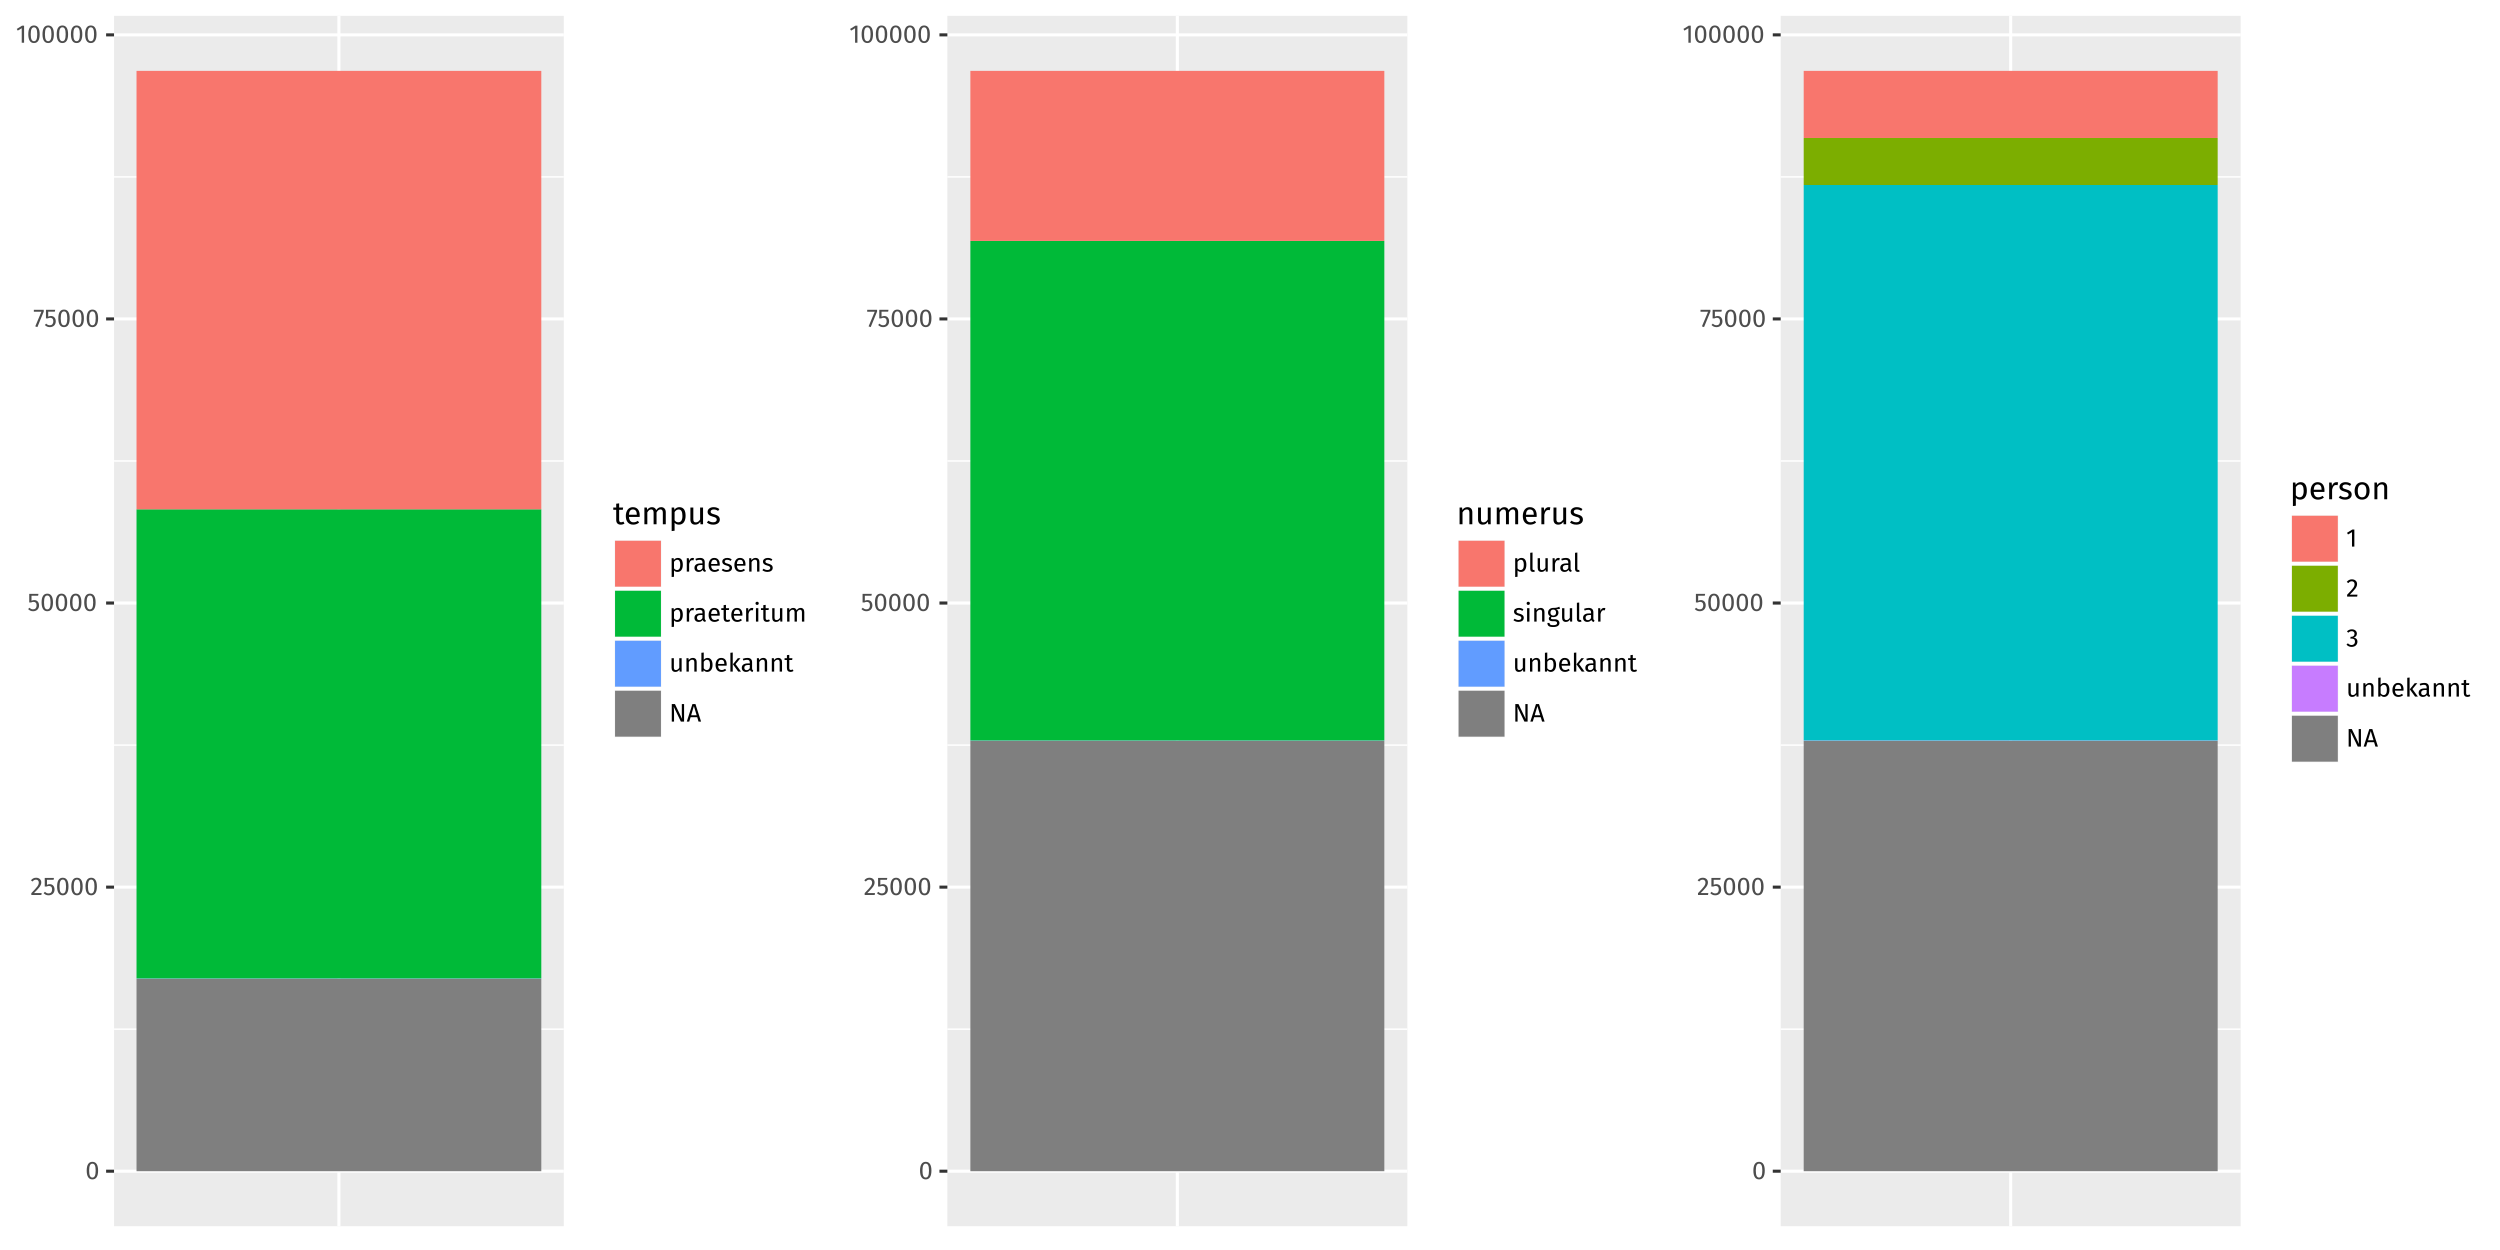 <?xml version="1.0" encoding="UTF-8"?>
<svg xmlns="http://www.w3.org/2000/svg" xmlns:xlink="http://www.w3.org/1999/xlink" width="864pt" height="432pt" viewBox="0 0 864 432" version="1.1">
<defs>
<g>
<symbol overflow="visible" id="glyph0-0">
<path style="stroke:none;" d="M 4.781 -9.234 L 1.078 -9.234 L 1.078 3.078 L 4.781 3.078 Z M 4.297 -8.781 L 4.297 2.625 L 1.562 2.625 L 1.562 -8.781 Z M 2.844 -3.969 C 2.5 -3.969 2.031 -3.859 2.031 -3.625 C 2.031 -3.516 2.109 -3.422 2.25 -3.422 C 2.281 -3.422 2.312 -3.438 2.359 -3.453 C 2.5 -3.516 2.625 -3.547 2.812 -3.547 C 3.25 -3.547 3.359 -3.281 3.359 -2.938 C 3.359 -2.469 3.188 -2.297 2.547 -2.266 L 2.547 -1.516 C 2.547 -1.391 2.656 -1.312 2.766 -1.312 C 2.875 -1.312 2.984 -1.391 2.984 -1.516 L 2.984 -1.922 C 3.578 -2 3.828 -2.344 3.828 -2.953 C 3.828 -3.484 3.609 -3.969 2.844 -3.969 Z M 2.766 -1.062 C 2.594 -1.062 2.469 -0.922 2.469 -0.75 C 2.469 -0.562 2.594 -0.422 2.766 -0.422 C 2.953 -0.422 3.078 -0.562 3.078 -0.75 C 3.078 -0.922 2.953 -1.062 2.766 -1.062 Z M 2.766 -1.062 "/>
</symbol>
<symbol overflow="visible" id="glyph0-1">
<path style="stroke:none;" d="M 2.453 -5.969 C 1.141 -5.969 0.484 -4.891 0.484 -2.938 C 0.484 -0.984 1.141 0.109 2.453 0.109 C 3.781 0.109 4.422 -0.984 4.422 -2.938 C 4.422 -4.875 3.781 -5.969 2.453 -5.969 Z M 2.453 -5.328 C 3.188 -5.328 3.578 -4.656 3.578 -2.938 C 3.578 -1.203 3.188 -0.531 2.453 -0.531 C 1.719 -0.531 1.328 -1.203 1.328 -2.938 C 1.328 -4.656 1.719 -5.328 2.453 -5.328 Z M 2.453 -5.328 "/>
</symbol>
<symbol overflow="visible" id="glyph0-2">
<path style="stroke:none;" d="M 2 -5.969 C 1.266 -5.969 0.688 -5.672 0.219 -5.078 L 0.75 -4.656 C 1.141 -5.109 1.469 -5.297 1.969 -5.297 C 2.531 -5.297 2.922 -4.938 2.922 -4.328 C 2.922 -3.375 2.422 -2.812 0.344 -0.641 L 0.344 0 L 3.812 0 L 3.922 -0.672 L 1.266 -0.672 C 3.062 -2.484 3.781 -3.266 3.781 -4.359 C 3.781 -5.281 3.094 -5.969 2 -5.969 Z M 2 -5.969 "/>
</symbol>
<symbol overflow="visible" id="glyph0-3">
<path style="stroke:none;" d="M 3.812 -5.891 L 0.625 -5.891 L 0.625 -2.922 L 1.266 -2.922 C 1.547 -3.047 1.781 -3.125 2.094 -3.125 C 2.703 -3.125 3.172 -2.812 3.172 -1.906 C 3.172 -1.031 2.703 -0.547 1.969 -0.547 C 1.453 -0.547 1.078 -0.734 0.703 -1.109 L 0.234 -0.641 C 0.688 -0.172 1.219 0.109 1.969 0.109 C 3.188 0.109 4.016 -0.719 4.016 -1.875 C 4.016 -3.047 3.328 -3.75 2.344 -3.75 C 2.016 -3.75 1.703 -3.672 1.406 -3.516 L 1.406 -5.25 L 3.688 -5.25 Z M 3.812 -5.891 "/>
</symbol>
<symbol overflow="visible" id="glyph0-4">
<path style="stroke:none;" d="M 3.641 -5.891 L 0.219 -5.891 L 0.219 -5.219 L 2.828 -5.219 L 0.703 -0.156 L 1.438 0.094 L 3.641 -5.281 Z M 3.641 -5.891 "/>
</symbol>
<symbol overflow="visible" id="glyph0-5">
<path style="stroke:none;" d="M 2.844 -5.891 L 2.125 -5.891 L 0.312 -4.766 L 0.656 -4.188 L 2.031 -5.016 L 2.031 0 L 2.844 0 Z M 2.844 -5.891 "/>
</symbol>
<symbol overflow="visible" id="glyph0-6">
<path style="stroke:none;" d="M 2.969 -4.734 C 2.438 -4.734 1.938 -4.484 1.594 -4.016 L 1.531 -4.641 L 0.828 -4.641 L 0.828 1.875 L 1.641 1.781 L 1.641 -0.422 C 1.938 -0.062 2.359 0.109 2.859 0.109 C 4.062 0.109 4.688 -0.922 4.688 -2.328 C 4.688 -3.781 4.203 -4.734 2.969 -4.734 Z M 2.672 -0.547 C 2.25 -0.547 1.875 -0.75 1.641 -1.125 L 1.641 -3.375 C 1.891 -3.75 2.266 -4.094 2.766 -4.094 C 3.453 -4.094 3.812 -3.531 3.812 -2.328 C 3.812 -1.109 3.406 -0.547 2.672 -0.547 Z M 2.672 -0.547 "/>
</symbol>
<symbol overflow="visible" id="glyph0-7">
<path style="stroke:none;" d="M 2.844 -4.734 C 2.281 -4.734 1.859 -4.391 1.609 -3.688 L 1.531 -4.641 L 0.828 -4.641 L 0.828 0 L 1.641 0 L 1.641 -2.641 C 1.844 -3.531 2.172 -3.953 2.75 -3.953 C 2.922 -3.953 3.016 -3.938 3.156 -3.891 L 3.312 -4.688 C 3.172 -4.719 3 -4.734 2.844 -4.734 Z M 2.844 -4.734 "/>
</symbol>
<symbol overflow="visible" id="glyph0-8">
<path style="stroke:none;" d="M 3.953 -1.078 L 3.953 -3.203 C 3.953 -4.172 3.453 -4.734 2.328 -4.734 C 1.812 -4.734 1.297 -4.641 0.734 -4.422 L 0.938 -3.828 C 1.406 -4 1.844 -4.078 2.188 -4.078 C 2.828 -4.078 3.156 -3.828 3.156 -3.172 L 3.156 -2.828 L 2.438 -2.828 C 1.141 -2.828 0.391 -2.281 0.391 -1.297 C 0.391 -0.469 0.953 0.109 1.875 0.109 C 2.438 0.109 2.922 -0.109 3.25 -0.594 C 3.391 -0.125 3.688 0.047 4.156 0.109 L 4.344 -0.453 C 4.109 -0.547 3.953 -0.672 3.953 -1.078 Z M 2.062 -0.5 C 1.531 -0.5 1.266 -0.797 1.266 -1.344 C 1.266 -1.969 1.688 -2.281 2.547 -2.281 L 3.156 -2.281 L 3.156 -1.219 C 2.891 -0.734 2.531 -0.5 2.062 -0.5 Z M 2.062 -0.5 "/>
</symbol>
<symbol overflow="visible" id="glyph0-9">
<path style="stroke:none;" d="M 4.344 -2.453 C 4.344 -3.875 3.672 -4.734 2.422 -4.734 C 1.234 -4.734 0.5 -3.719 0.5 -2.266 C 0.5 -0.797 1.266 0.109 2.547 0.109 C 3.188 0.109 3.719 -0.109 4.172 -0.469 L 3.812 -0.953 C 3.406 -0.672 3.062 -0.547 2.609 -0.547 C 1.938 -0.547 1.438 -0.969 1.359 -2.047 L 4.312 -2.047 C 4.328 -2.141 4.344 -2.297 4.344 -2.453 Z M 3.531 -2.641 L 1.359 -2.641 C 1.422 -3.672 1.828 -4.094 2.453 -4.094 C 3.172 -4.094 3.531 -3.594 3.531 -2.688 Z M 3.531 -2.641 "/>
</symbol>
<symbol overflow="visible" id="glyph0-10">
<path style="stroke:none;" d="M 2.094 -4.734 C 1.141 -4.734 0.422 -4.203 0.422 -3.469 C 0.422 -2.812 0.812 -2.391 1.828 -2.125 C 2.719 -1.875 2.953 -1.703 2.953 -1.25 C 2.953 -0.812 2.562 -0.547 1.953 -0.547 C 1.453 -0.547 1.016 -0.719 0.656 -1 L 0.219 -0.5 C 0.625 -0.156 1.188 0.109 1.969 0.109 C 2.906 0.109 3.797 -0.328 3.797 -1.297 C 3.797 -2.109 3.234 -2.5 2.266 -2.75 C 1.516 -2.938 1.266 -3.109 1.266 -3.5 C 1.266 -3.859 1.594 -4.094 2.125 -4.094 C 2.547 -4.094 2.906 -3.969 3.328 -3.703 L 3.672 -4.219 C 3.234 -4.547 2.75 -4.734 2.094 -4.734 Z M 2.094 -4.734 "/>
</symbol>
<symbol overflow="visible" id="glyph0-11">
<path style="stroke:none;" d="M 3.016 -4.734 C 2.406 -4.734 1.922 -4.422 1.594 -3.953 L 1.531 -4.641 L 0.828 -4.641 L 0.828 0 L 1.641 0 L 1.641 -3.297 C 1.953 -3.781 2.312 -4.109 2.828 -4.109 C 3.266 -4.109 3.547 -3.906 3.547 -3.203 L 3.547 0 L 4.359 0 L 4.359 -3.328 C 4.359 -4.203 3.875 -4.734 3.016 -4.734 Z M 3.016 -4.734 "/>
</symbol>
<symbol overflow="visible" id="glyph0-12">
<path style="stroke:none;" d="M 2.875 -0.75 C 2.641 -0.625 2.453 -0.562 2.25 -0.562 C 1.844 -0.562 1.703 -0.781 1.703 -1.25 L 1.703 -4.016 L 2.703 -4.016 L 2.797 -4.641 L 1.703 -4.641 L 1.703 -5.781 L 0.891 -5.688 L 0.891 -4.641 L 0.078 -4.641 L 0.078 -4.016 L 0.891 -4.016 L 0.891 -1.219 C 0.891 -0.359 1.359 0.109 2.141 0.109 C 2.531 0.109 2.875 0 3.172 -0.219 Z M 2.875 -0.75 "/>
</symbol>
<symbol overflow="visible" id="glyph0-13">
<path style="stroke:none;" d="M 1.234 -6.859 C 0.891 -6.859 0.672 -6.625 0.672 -6.312 C 0.672 -6 0.891 -5.766 1.234 -5.766 C 1.578 -5.766 1.797 -6 1.797 -6.312 C 1.797 -6.625 1.578 -6.859 1.234 -6.859 Z M 1.641 -4.641 L 0.828 -4.641 L 0.828 0 L 1.641 0 Z M 1.641 -4.641 "/>
</symbol>
<symbol overflow="visible" id="glyph0-14">
<path style="stroke:none;" d="M 4.281 -4.641 L 3.469 -4.641 L 3.469 -1.328 C 3.188 -0.859 2.812 -0.531 2.312 -0.531 C 1.812 -0.531 1.594 -0.766 1.594 -1.406 L 1.594 -4.641 L 0.797 -4.641 L 0.797 -1.312 C 0.797 -0.406 1.281 0.109 2.078 0.109 C 2.75 0.109 3.172 -0.156 3.531 -0.719 L 3.594 0 L 4.281 0 Z M 4.281 -4.641 "/>
</symbol>
<symbol overflow="visible" id="glyph0-15">
<path style="stroke:none;" d="M 5.484 -4.734 C 4.859 -4.734 4.438 -4.406 4.109 -3.906 C 3.938 -4.438 3.516 -4.734 2.938 -4.734 C 2.328 -4.734 1.906 -4.422 1.594 -3.953 L 1.531 -4.641 L 0.828 -4.641 L 0.828 0 L 1.641 0 L 1.641 -3.297 C 1.953 -3.781 2.234 -4.109 2.734 -4.109 C 3.094 -4.109 3.391 -3.906 3.391 -3.203 L 3.391 0 L 4.203 0 L 4.203 -3.297 C 4.516 -3.781 4.781 -4.109 5.281 -4.109 C 5.641 -4.109 5.938 -3.906 5.938 -3.203 L 5.938 0 L 6.75 0 L 6.75 -3.328 C 6.75 -4.203 6.25 -4.734 5.484 -4.734 Z M 5.484 -4.734 "/>
</symbol>
<symbol overflow="visible" id="glyph0-16">
<path style="stroke:none;" d="M 2.953 -4.734 C 2.391 -4.734 1.969 -4.484 1.641 -4.062 L 1.641 -6.594 L 0.828 -6.5 L 0.828 0 L 1.547 0 L 1.625 -0.516 C 1.938 -0.125 2.344 0.109 2.859 0.109 C 3.984 0.109 4.688 -0.875 4.688 -2.328 C 4.688 -3.875 4 -4.734 2.953 -4.734 Z M 2.672 -0.531 C 2.25 -0.531 1.875 -0.797 1.641 -1.156 L 1.641 -3.375 C 1.875 -3.75 2.219 -4.094 2.734 -4.094 C 3.375 -4.094 3.812 -3.641 3.812 -2.328 C 3.812 -1.062 3.344 -0.531 2.672 -0.531 Z M 2.672 -0.531 "/>
</symbol>
<symbol overflow="visible" id="glyph0-17">
<path style="stroke:none;" d="M 1.641 -6.594 L 0.828 -6.5 L 0.828 0 L 1.641 0 Z M 4.312 -4.641 L 3.406 -4.641 L 1.703 -2.531 L 3.531 0 L 4.5 0 L 2.609 -2.594 Z M 4.312 -4.641 "/>
</symbol>
<symbol overflow="visible" id="glyph0-18">
<path style="stroke:none;" d="M 5.125 -6.062 L 4.344 -6.062 L 4.344 -2.75 C 4.344 -2.016 4.438 -1.047 4.453 -0.906 L 1.969 -6.062 L 0.875 -6.062 L 0.875 0 L 1.656 0 L 1.656 -2.781 C 1.656 -3.906 1.594 -4.641 1.547 -5.141 L 4.016 0 L 5.125 0 Z M 5.125 -6.062 "/>
</symbol>
<symbol overflow="visible" id="glyph0-19">
<path style="stroke:none;" d="M 4.109 0 L 4.984 0 L 3.047 -6.062 L 2 -6.062 L 0.047 0 L 0.891 0 L 1.359 -1.516 L 3.656 -1.516 Z M 1.562 -2.203 L 2.5 -5.359 L 3.453 -2.203 Z M 1.562 -2.203 "/>
</symbol>
<symbol overflow="visible" id="glyph0-20">
<path style="stroke:none;" d="M 1.766 0.109 C 2 0.109 2.219 0.047 2.406 -0.047 L 2.188 -0.609 C 2.109 -0.578 2 -0.562 1.891 -0.562 C 1.688 -0.562 1.594 -0.688 1.594 -0.938 L 1.594 -6.594 L 0.797 -6.5 L 0.797 -0.922 C 0.797 -0.25 1.172 0.109 1.766 0.109 Z M 1.766 0.109 "/>
</symbol>
<symbol overflow="visible" id="glyph0-21">
<path style="stroke:none;" d="M 4.344 -5.156 C 3.797 -4.906 3.375 -4.719 2.219 -4.734 C 1.203 -4.734 0.438 -4.078 0.438 -3.125 C 0.438 -2.531 0.672 -2.125 1.219 -1.844 C 0.875 -1.625 0.703 -1.312 0.703 -1.016 C 0.703 -0.547 1.078 -0.141 1.906 -0.141 L 2.625 -0.141 C 3.203 -0.141 3.562 0.078 3.562 0.516 C 3.562 0.984 3.203 1.234 2.203 1.234 C 1.188 1.234 0.953 1 0.953 0.469 L 0.219 0.469 C 0.219 1.406 0.688 1.875 2.203 1.875 C 3.641 1.875 4.375 1.359 4.375 0.469 C 4.375 -0.266 3.75 -0.812 2.797 -0.812 L 2.062 -0.812 C 1.578 -0.812 1.453 -0.984 1.453 -1.203 C 1.453 -1.359 1.547 -1.531 1.688 -1.625 C 1.875 -1.562 2.062 -1.547 2.266 -1.547 C 3.375 -1.547 4.031 -2.203 4.031 -3.109 C 4.031 -3.656 3.766 -4.031 3.219 -4.281 C 3.75 -4.281 4.188 -4.297 4.578 -4.422 Z M 2.219 -4.156 C 2.875 -4.156 3.203 -3.812 3.203 -3.125 C 3.203 -2.469 2.875 -2.078 2.234 -2.078 C 1.594 -2.078 1.266 -2.5 1.266 -3.125 C 1.266 -3.734 1.594 -4.156 2.219 -4.156 Z M 2.219 -4.156 "/>
</symbol>
<symbol overflow="visible" id="glyph0-22">
<path style="stroke:none;" d="M 1.984 -5.969 C 1.344 -5.969 0.797 -5.75 0.297 -5.281 L 0.719 -4.797 C 1.125 -5.156 1.469 -5.328 1.938 -5.328 C 2.531 -5.328 2.906 -4.984 2.906 -4.422 C 2.906 -3.734 2.422 -3.391 1.844 -3.391 L 1.547 -3.391 L 1.453 -2.766 L 1.891 -2.766 C 2.609 -2.766 3.062 -2.516 3.062 -1.703 C 3.062 -1.016 2.609 -0.547 1.875 -0.547 C 1.406 -0.547 1 -0.734 0.609 -1.141 L 0.125 -0.688 C 0.578 -0.156 1.203 0.109 1.906 0.109 C 3.125 0.109 3.906 -0.672 3.906 -1.703 C 3.906 -2.594 3.312 -3.047 2.578 -3.125 C 3.234 -3.281 3.719 -3.734 3.719 -4.484 C 3.719 -5.266 3.109 -5.969 1.984 -5.969 Z M 1.984 -5.969 "/>
</symbol>
<symbol overflow="visible" id="glyph1-0">
<path style="stroke:none;" d="M 5.969 -11.547 L 1.359 -11.547 L 1.359 3.844 L 5.969 3.844 Z M 5.375 -10.984 L 5.375 3.281 L 1.953 3.281 L 1.953 -10.984 Z M 3.562 -4.969 C 3.141 -4.969 2.547 -4.828 2.547 -4.531 C 2.547 -4.391 2.641 -4.281 2.812 -4.281 C 2.844 -4.281 2.891 -4.297 2.953 -4.312 C 3.141 -4.406 3.281 -4.438 3.516 -4.438 C 4.062 -4.438 4.188 -4.109 4.188 -3.672 C 4.188 -3.094 3.984 -2.875 3.188 -2.828 L 3.188 -1.906 C 3.188 -1.734 3.328 -1.641 3.469 -1.641 C 3.594 -1.641 3.734 -1.734 3.734 -1.906 L 3.734 -2.391 C 4.484 -2.516 4.781 -2.922 4.781 -3.703 C 4.781 -4.359 4.516 -4.969 3.562 -4.969 Z M 3.469 -1.312 C 3.25 -1.312 3.078 -1.156 3.078 -0.938 C 3.078 -0.703 3.25 -0.531 3.469 -0.531 C 3.688 -0.531 3.844 -0.703 3.844 -0.938 C 3.844 -1.156 3.688 -1.312 3.469 -1.312 Z M 3.469 -1.312 "/>
</symbol>
<symbol overflow="visible" id="glyph1-1">
<path style="stroke:none;" d="M 3.594 -0.938 C 3.297 -0.781 3.062 -0.703 2.812 -0.703 C 2.312 -0.703 2.125 -0.984 2.125 -1.562 L 2.125 -5.016 L 3.391 -5.016 L 3.5 -5.797 L 2.125 -5.797 L 2.125 -7.234 L 1.109 -7.109 L 1.109 -5.797 L 0.094 -5.797 L 0.094 -5.016 L 1.109 -5.016 L 1.109 -1.516 C 1.109 -0.438 1.688 0.125 2.672 0.125 C 3.172 0.125 3.594 0 3.969 -0.266 Z M 3.594 -0.938 "/>
</symbol>
<symbol overflow="visible" id="glyph1-2">
<path style="stroke:none;" d="M 5.422 -3.062 C 5.422 -4.844 4.594 -5.922 3.031 -5.922 C 1.547 -5.922 0.625 -4.641 0.625 -2.844 C 0.625 -1 1.578 0.125 3.188 0.125 C 4 0.125 4.641 -0.141 5.219 -0.594 L 4.781 -1.203 C 4.266 -0.844 3.844 -0.688 3.266 -0.688 C 2.438 -0.688 1.797 -1.203 1.703 -2.547 L 5.406 -2.547 C 5.406 -2.688 5.422 -2.875 5.422 -3.062 Z M 4.422 -3.297 L 1.703 -3.297 C 1.781 -4.594 2.281 -5.125 3.062 -5.125 C 3.969 -5.125 4.422 -4.5 4.422 -3.359 Z M 4.422 -3.297 "/>
</symbol>
<symbol overflow="visible" id="glyph1-3">
<path style="stroke:none;" d="M 6.859 -5.922 C 6.078 -5.922 5.562 -5.516 5.141 -4.891 C 4.922 -5.547 4.391 -5.922 3.672 -5.922 C 2.922 -5.922 2.391 -5.531 2 -4.953 L 1.906 -5.797 L 1.047 -5.797 L 1.047 0 L 2.062 0 L 2.062 -4.109 C 2.438 -4.734 2.797 -5.141 3.422 -5.141 C 3.859 -5.141 4.234 -4.891 4.234 -4.016 L 4.234 0 L 5.25 0 L 5.25 -4.109 C 5.641 -4.734 5.984 -5.141 6.609 -5.141 C 7.047 -5.141 7.422 -4.891 7.422 -4.016 L 7.422 0 L 8.438 0 L 8.438 -4.156 C 8.438 -5.25 7.812 -5.922 6.859 -5.922 Z M 6.859 -5.922 "/>
</symbol>
<symbol overflow="visible" id="glyph1-4">
<path style="stroke:none;" d="M 3.703 -5.922 C 3.047 -5.922 2.422 -5.609 1.984 -5.016 L 1.906 -5.797 L 1.047 -5.797 L 1.047 2.344 L 2.062 2.219 L 2.062 -0.531 C 2.438 -0.078 2.953 0.125 3.578 0.125 C 5.078 0.125 5.859 -1.141 5.859 -2.906 C 5.859 -4.734 5.25 -5.922 3.703 -5.922 Z M 3.328 -0.688 C 2.812 -0.688 2.359 -0.953 2.062 -1.391 L 2.062 -4.219 C 2.359 -4.688 2.844 -5.125 3.453 -5.125 C 4.328 -5.125 4.766 -4.406 4.766 -2.906 C 4.766 -1.391 4.25 -0.688 3.328 -0.688 Z M 3.328 -0.688 "/>
</symbol>
<symbol overflow="visible" id="glyph1-5">
<path style="stroke:none;" d="M 5.359 -5.797 L 4.344 -5.797 L 4.344 -1.656 C 4 -1.078 3.516 -0.656 2.891 -0.656 C 2.266 -0.656 2 -0.953 2 -1.75 L 2 -5.797 L 0.984 -5.797 L 0.984 -1.641 C 0.984 -0.5 1.594 0.125 2.609 0.125 C 3.438 0.125 3.969 -0.203 4.406 -0.906 L 4.484 0 L 5.359 0 Z M 5.359 -5.797 "/>
</symbol>
<symbol overflow="visible" id="glyph1-6">
<path style="stroke:none;" d="M 2.625 -5.922 C 1.422 -5.922 0.531 -5.266 0.531 -4.328 C 0.531 -3.516 1.016 -2.984 2.281 -2.656 C 3.406 -2.359 3.688 -2.141 3.688 -1.562 C 3.688 -1.016 3.203 -0.688 2.438 -0.688 C 1.812 -0.688 1.281 -0.891 0.812 -1.25 L 0.281 -0.625 C 0.781 -0.188 1.484 0.125 2.469 0.125 C 3.641 0.125 4.75 -0.422 4.75 -1.625 C 4.75 -2.641 4.047 -3.125 2.828 -3.438 C 1.891 -3.672 1.578 -3.891 1.578 -4.359 C 1.578 -4.828 1.984 -5.125 2.656 -5.125 C 3.188 -5.125 3.641 -4.969 4.156 -4.625 L 4.594 -5.266 C 4.031 -5.688 3.438 -5.922 2.625 -5.922 Z M 2.625 -5.922 "/>
</symbol>
<symbol overflow="visible" id="glyph1-7">
<path style="stroke:none;" d="M 3.766 -5.922 C 3.016 -5.922 2.391 -5.531 2 -4.938 L 1.906 -5.797 L 1.047 -5.797 L 1.047 0 L 2.062 0 L 2.062 -4.109 C 2.438 -4.734 2.875 -5.141 3.531 -5.141 C 4.094 -5.141 4.438 -4.891 4.438 -4.016 L 4.438 0 L 5.453 0 L 5.453 -4.156 C 5.453 -5.266 4.844 -5.922 3.766 -5.922 Z M 3.766 -5.922 "/>
</symbol>
<symbol overflow="visible" id="glyph1-8">
<path style="stroke:none;" d="M 3.562 -5.922 C 2.859 -5.922 2.328 -5.484 2.016 -4.625 L 1.906 -5.797 L 1.047 -5.797 L 1.047 0 L 2.062 0 L 2.062 -3.312 C 2.297 -4.422 2.719 -4.938 3.438 -4.938 C 3.656 -4.938 3.766 -4.922 3.953 -4.875 L 4.141 -5.859 C 3.953 -5.906 3.75 -5.922 3.562 -5.922 Z M 3.562 -5.922 "/>
</symbol>
<symbol overflow="visible" id="glyph1-9">
<path style="stroke:none;" d="M 3.219 -5.922 C 1.578 -5.922 0.625 -4.688 0.625 -2.891 C 0.625 -1.062 1.562 0.125 3.219 0.125 C 4.844 0.125 5.797 -1.109 5.797 -2.906 C 5.797 -4.734 4.875 -5.922 3.219 -5.922 Z M 3.219 -5.109 C 4.188 -5.109 4.703 -4.406 4.703 -2.906 C 4.703 -1.391 4.188 -0.688 3.219 -0.688 C 2.25 -0.688 1.719 -1.391 1.719 -2.891 C 1.719 -4.406 2.25 -5.109 3.219 -5.109 Z M 3.219 -5.109 "/>
</symbol>
</g>
<clipPath id="clip1">
  <path d="M 39.41 5.48 L 195 5.48 L 195 424 L 39.41 424 Z M 39.41 5.48 "/>
</clipPath>
<clipPath id="clip2">
  <path d="M 39.41 355 L 195.844 355 L 195.844 356 L 39.41 356 Z M 39.41 355 "/>
</clipPath>
<clipPath id="clip3">
  <path d="M 39.41 257 L 195.844 257 L 195.844 258 L 39.41 258 Z M 39.41 257 "/>
</clipPath>
<clipPath id="clip4">
  <path d="M 39.41 159 L 195.844 159 L 195.844 160 L 39.41 160 Z M 39.41 159 "/>
</clipPath>
<clipPath id="clip5">
  <path d="M 39.41 60 L 195.844 60 L 195.844 62 L 39.41 62 Z M 39.41 60 "/>
</clipPath>
<clipPath id="clip6">
  <path d="M 39.41 404 L 195.844 404 L 195.844 406 L 39.41 406 Z M 39.41 404 "/>
</clipPath>
<clipPath id="clip7">
  <path d="M 39.41 306 L 195.844 306 L 195.844 308 L 39.41 308 Z M 39.41 306 "/>
</clipPath>
<clipPath id="clip8">
  <path d="M 39.41 207 L 195.844 207 L 195.844 209 L 39.41 209 Z M 39.41 207 "/>
</clipPath>
<clipPath id="clip9">
  <path d="M 39.41 109 L 195.844 109 L 195.844 111 L 39.41 111 Z M 39.41 109 "/>
</clipPath>
<clipPath id="clip10">
  <path d="M 39.41 11 L 195.844 11 L 195.844 13 L 39.41 13 Z M 39.41 11 "/>
</clipPath>
<clipPath id="clip11">
  <path d="M 116 5.48 L 118 5.48 L 118 424.781 L 116 424.781 Z M 116 5.48 "/>
</clipPath>
<clipPath id="clip12">
  <path d="M 288 0 L 577 0 L 577 432 L 288 432 Z M 288 0 "/>
</clipPath>
<clipPath id="clip13">
  <path d="M 327.41 5.48 L 487 5.48 L 487 424 L 327.41 424 Z M 327.41 5.48 "/>
</clipPath>
<clipPath id="clip14">
  <path d="M 327.41 355 L 487 355 L 487 356 L 327.41 356 Z M 327.41 355 "/>
</clipPath>
<clipPath id="clip15">
  <path d="M 327.41 257 L 487 257 L 487 258 L 327.41 258 Z M 327.41 257 "/>
</clipPath>
<clipPath id="clip16">
  <path d="M 327.41 159 L 487 159 L 487 160 L 327.41 160 Z M 327.41 159 "/>
</clipPath>
<clipPath id="clip17">
  <path d="M 327.41 60 L 487 60 L 487 62 L 327.41 62 Z M 327.41 60 "/>
</clipPath>
<clipPath id="clip18">
  <path d="M 327.41 404 L 487 404 L 487 406 L 327.41 406 Z M 327.41 404 "/>
</clipPath>
<clipPath id="clip19">
  <path d="M 327.41 306 L 487 306 L 487 308 L 327.41 308 Z M 327.41 306 "/>
</clipPath>
<clipPath id="clip20">
  <path d="M 327.41 207 L 487 207 L 487 209 L 327.41 209 Z M 327.41 207 "/>
</clipPath>
<clipPath id="clip21">
  <path d="M 327.41 109 L 487 109 L 487 111 L 327.41 111 Z M 327.41 109 "/>
</clipPath>
<clipPath id="clip22">
  <path d="M 327.41 11 L 487 11 L 487 13 L 327.41 13 Z M 327.41 11 "/>
</clipPath>
<clipPath id="clip23">
  <path d="M 406 5.48 L 408 5.48 L 408 424.781 L 406 424.781 Z M 406 5.48 "/>
</clipPath>
<clipPath id="clip24">
  <path d="M 576 0 L 864 0 L 864 432 L 576 432 Z M 576 0 "/>
</clipPath>
<clipPath id="clip25">
  <path d="M 615.41 5.48 L 775 5.48 L 775 424 L 615.41 424 Z M 615.41 5.48 "/>
</clipPath>
<clipPath id="clip26">
  <path d="M 615.41 355 L 775 355 L 775 356 L 615.41 356 Z M 615.41 355 "/>
</clipPath>
<clipPath id="clip27">
  <path d="M 615.41 257 L 775 257 L 775 258 L 615.41 258 Z M 615.41 257 "/>
</clipPath>
<clipPath id="clip28">
  <path d="M 615.41 159 L 775 159 L 775 160 L 615.41 160 Z M 615.41 159 "/>
</clipPath>
<clipPath id="clip29">
  <path d="M 615.41 60 L 775 60 L 775 62 L 615.41 62 Z M 615.41 60 "/>
</clipPath>
<clipPath id="clip30">
  <path d="M 615.41 404 L 775 404 L 775 406 L 615.41 406 Z M 615.41 404 "/>
</clipPath>
<clipPath id="clip31">
  <path d="M 615.41 306 L 775 306 L 775 308 L 615.41 308 Z M 615.41 306 "/>
</clipPath>
<clipPath id="clip32">
  <path d="M 615.41 207 L 775 207 L 775 209 L 615.41 209 Z M 615.41 207 "/>
</clipPath>
<clipPath id="clip33">
  <path d="M 615.41 109 L 775 109 L 775 111 L 615.41 111 Z M 615.41 109 "/>
</clipPath>
<clipPath id="clip34">
  <path d="M 615.41 11 L 775 11 L 775 13 L 615.41 13 Z M 615.41 11 "/>
</clipPath>
<clipPath id="clip35">
  <path d="M 694 5.48 L 696 5.48 L 696 424.781 L 694 424.781 Z M 694 5.48 "/>
</clipPath>
</defs>
<g id="surface31">
<rect x="0" y="0" width="864" height="432" style="fill:rgb(100%,100%,100%);fill-opacity:1;stroke:none;"/>
<path style="fill-rule:nonzero;fill:rgb(100%,100%,100%);fill-opacity:1;stroke-width:1.067;stroke-linecap:round;stroke-linejoin:round;stroke:rgb(100%,100%,100%);stroke-opacity:1;stroke-miterlimit:10;" d="M 0 432 L 288 432 L 288 0 L 0 0 Z M 0 432 "/>
<g clip-path="url(#clip1)" clip-rule="nonzero">
<path style=" stroke:none;fill-rule:nonzero;fill:rgb(92.157%,92.157%,92.157%);fill-opacity:1;" d="M 39.41 423.781 L 194.844 423.781 L 194.844 5.48 L 39.41 5.48 Z M 39.41 423.781 "/>
</g>
<g clip-path="url(#clip2)" clip-rule="nonzero">
<path style="fill:none;stroke-width:0.533;stroke-linecap:butt;stroke-linejoin:round;stroke:rgb(100%,100%,100%);stroke-opacity:1;stroke-miterlimit:10;" d="M 39.41 355.676 L 194.844 355.676 "/>
</g>
<g clip-path="url(#clip3)" clip-rule="nonzero">
<path style="fill:none;stroke-width:0.533;stroke-linecap:butt;stroke-linejoin:round;stroke:rgb(100%,100%,100%);stroke-opacity:1;stroke-miterlimit:10;" d="M 39.41 257.496 L 194.844 257.496 "/>
</g>
<g clip-path="url(#clip4)" clip-rule="nonzero">
<path style="fill:none;stroke-width:0.533;stroke-linecap:butt;stroke-linejoin:round;stroke:rgb(100%,100%,100%);stroke-opacity:1;stroke-miterlimit:10;" d="M 39.41 159.316 L 194.844 159.316 "/>
</g>
<g clip-path="url(#clip5)" clip-rule="nonzero">
<path style="fill:none;stroke-width:0.533;stroke-linecap:butt;stroke-linejoin:round;stroke:rgb(100%,100%,100%);stroke-opacity:1;stroke-miterlimit:10;" d="M 39.41 61.133 L 194.844 61.133 "/>
</g>
<g clip-path="url(#clip6)" clip-rule="nonzero">
<path style="fill:none;stroke-width:1.067;stroke-linecap:butt;stroke-linejoin:round;stroke:rgb(100%,100%,100%);stroke-opacity:1;stroke-miterlimit:10;" d="M 39.41 404.766 L 194.844 404.766 "/>
</g>
<g clip-path="url(#clip7)" clip-rule="nonzero">
<path style="fill:none;stroke-width:1.067;stroke-linecap:butt;stroke-linejoin:round;stroke:rgb(100%,100%,100%);stroke-opacity:1;stroke-miterlimit:10;" d="M 39.41 306.586 L 194.844 306.586 "/>
</g>
<g clip-path="url(#clip8)" clip-rule="nonzero">
<path style="fill:none;stroke-width:1.067;stroke-linecap:butt;stroke-linejoin:round;stroke:rgb(100%,100%,100%);stroke-opacity:1;stroke-miterlimit:10;" d="M 39.41 208.406 L 194.844 208.406 "/>
</g>
<g clip-path="url(#clip9)" clip-rule="nonzero">
<path style="fill:none;stroke-width:1.067;stroke-linecap:butt;stroke-linejoin:round;stroke:rgb(100%,100%,100%);stroke-opacity:1;stroke-miterlimit:10;" d="M 39.41 110.227 L 194.844 110.227 "/>
</g>
<g clip-path="url(#clip10)" clip-rule="nonzero">
<path style="fill:none;stroke-width:1.067;stroke-linecap:butt;stroke-linejoin:round;stroke:rgb(100%,100%,100%);stroke-opacity:1;stroke-miterlimit:10;" d="M 39.41 12.043 L 194.844 12.043 "/>
</g>
<g clip-path="url(#clip11)" clip-rule="nonzero">
<path style="fill:none;stroke-width:1.067;stroke-linecap:butt;stroke-linejoin:round;stroke:rgb(100%,100%,100%);stroke-opacity:1;stroke-miterlimit:10;" d="M 117.129 423.781 L 117.129 5.48 "/>
</g>
<path style=" stroke:none;fill-rule:nonzero;fill:rgb(49.804%,49.804%,49.804%);fill-opacity:1;" d="M 47.184 404.766 L 187.074 404.766 L 187.074 338.285 L 47.184 338.285 Z M 47.184 404.766 "/>
<path style=" stroke:none;fill-rule:nonzero;fill:rgb(38.039%,61.176%,100%);fill-opacity:1;" d="M 47.184 338.285 L 187.074 338.285 L 187.074 338.145 L 47.184 338.145 Z M 47.184 338.285 "/>
<path style=" stroke:none;fill-rule:nonzero;fill:rgb(0%,72.941%,21.961%);fill-opacity:1;" d="M 47.184 338.145 L 187.074 338.145 L 187.074 176.016 L 47.184 176.016 Z M 47.184 338.145 "/>
<path style=" stroke:none;fill-rule:nonzero;fill:rgb(97.255%,46.275%,42.745%);fill-opacity:1;" d="M 47.184 176.02 L 187.074 176.02 L 187.074 24.496 L 47.184 24.496 Z M 47.184 176.02 "/>
<g style="fill:rgb(30.196%,30.196%,30.196%);fill-opacity:1;">
  <use xlink:href="#glyph0-1" x="29.48" y="407.493"/>
</g>
<g style="fill:rgb(30.196%,30.196%,30.196%);fill-opacity:1;">
  <use xlink:href="#glyph0-2" x="10.48" y="309.313"/>
  <use xlink:href="#glyph0-3" x="14.836" y="309.313"/>
  <use xlink:href="#glyph0-1" x="19.245" y="309.313"/>
  <use xlink:href="#glyph0-1" x="24.155" y="309.313"/>
  <use xlink:href="#glyph0-1" x="29.065" y="309.313"/>
</g>
<g style="fill:rgb(30.196%,30.196%,30.196%);fill-opacity:1;">
  <use xlink:href="#glyph0-3" x="9.48" y="211.134"/>
  <use xlink:href="#glyph0-1" x="13.89" y="211.134"/>
  <use xlink:href="#glyph0-1" x="18.8" y="211.134"/>
  <use xlink:href="#glyph0-1" x="23.71" y="211.134"/>
  <use xlink:href="#glyph0-1" x="28.62" y="211.134"/>
</g>
<g style="fill:rgb(30.196%,30.196%,30.196%);fill-opacity:1;">
  <use xlink:href="#glyph0-4" x="11.48" y="112.954"/>
  <use xlink:href="#glyph0-3" x="15.256" y="112.954"/>
  <use xlink:href="#glyph0-1" x="19.665" y="112.954"/>
  <use xlink:href="#glyph0-1" x="24.575" y="112.954"/>
  <use xlink:href="#glyph0-1" x="29.485" y="112.954"/>
</g>
<g style="fill:rgb(30.196%,30.196%,30.196%);fill-opacity:1;">
  <use xlink:href="#glyph0-5" x="5.48" y="14.771"/>
  <use xlink:href="#glyph0-1" x="9.291" y="14.771"/>
  <use xlink:href="#glyph0-1" x="14.201" y="14.771"/>
  <use xlink:href="#glyph0-1" x="19.111" y="14.771"/>
  <use xlink:href="#glyph0-1" x="24.021" y="14.771"/>
  <use xlink:href="#glyph0-1" x="28.932" y="14.771"/>
</g>
<path style="fill:none;stroke-width:1.067;stroke-linecap:butt;stroke-linejoin:round;stroke:rgb(20%,20%,20%);stroke-opacity:1;stroke-miterlimit:10;" d="M 36.672 404.766 L 39.41 404.766 "/>
<path style="fill:none;stroke-width:1.067;stroke-linecap:butt;stroke-linejoin:round;stroke:rgb(20%,20%,20%);stroke-opacity:1;stroke-miterlimit:10;" d="M 36.672 306.586 L 39.41 306.586 "/>
<path style="fill:none;stroke-width:1.067;stroke-linecap:butt;stroke-linejoin:round;stroke:rgb(20%,20%,20%);stroke-opacity:1;stroke-miterlimit:10;" d="M 36.672 208.406 L 39.41 208.406 "/>
<path style="fill:none;stroke-width:1.067;stroke-linecap:butt;stroke-linejoin:round;stroke:rgb(20%,20%,20%);stroke-opacity:1;stroke-miterlimit:10;" d="M 36.672 110.227 L 39.41 110.227 "/>
<path style="fill:none;stroke-width:1.067;stroke-linecap:butt;stroke-linejoin:round;stroke:rgb(20%,20%,20%);stroke-opacity:1;stroke-miterlimit:10;" d="M 36.672 12.043 L 39.41 12.043 "/>
<path style=" stroke:none;fill-rule:nonzero;fill:rgb(100%,100%,100%);fill-opacity:1;" d="M 206.184 260.969 L 282.52 260.969 L 282.52 168.293 L 206.184 168.293 Z M 206.184 260.969 "/>
<g style="fill:rgb(0%,0%,0%);fill-opacity:1;">
  <use xlink:href="#glyph1-1" x="211.852" y="181.195"/>
  <use xlink:href="#glyph1-2" x="215.657" y="181.195"/>
  <use xlink:href="#glyph1-3" x="221.652" y="181.195"/>
  <use xlink:href="#glyph1-4" x="231.079" y="181.195"/>
  <use xlink:href="#glyph1-5" x="237.613" y="181.195"/>
  <use xlink:href="#glyph1-6" x="244.016" y="181.195"/>
</g>
<path style="fill-rule:nonzero;fill:rgb(94.902%,94.902%,94.902%);fill-opacity:1;stroke-width:1.067;stroke-linecap:round;stroke-linejoin:round;stroke:rgb(100%,100%,100%);stroke-opacity:1;stroke-miterlimit:10;" d="M 211.852 203.461 L 229.133 203.461 L 229.133 186.18 L 211.852 186.18 Z M 211.852 203.461 "/>
<path style=" stroke:none;fill-rule:nonzero;fill:rgb(97.255%,46.275%,42.745%);fill-opacity:1;" d="M 212.562 202.75 L 228.426 202.75 L 228.426 186.887 L 212.562 186.887 Z M 212.562 202.75 "/>
<path style="fill-rule:nonzero;fill:rgb(94.902%,94.902%,94.902%);fill-opacity:1;stroke-width:1.067;stroke-linecap:round;stroke-linejoin:round;stroke:rgb(100%,100%,100%);stroke-opacity:1;stroke-miterlimit:10;" d="M 211.852 220.738 L 229.133 220.738 L 229.133 203.457 L 211.852 203.457 Z M 211.852 220.738 "/>
<path style=" stroke:none;fill-rule:nonzero;fill:rgb(0%,72.941%,21.961%);fill-opacity:1;" d="M 212.562 220.031 L 228.426 220.031 L 228.426 204.168 L 212.562 204.168 Z M 212.562 220.031 "/>
<path style="fill-rule:nonzero;fill:rgb(94.902%,94.902%,94.902%);fill-opacity:1;stroke-width:1.067;stroke-linecap:round;stroke-linejoin:round;stroke:rgb(100%,100%,100%);stroke-opacity:1;stroke-miterlimit:10;" d="M 211.852 238.02 L 229.133 238.02 L 229.133 220.738 L 211.852 220.738 Z M 211.852 238.02 "/>
<path style=" stroke:none;fill-rule:nonzero;fill:rgb(38.039%,61.176%,100%);fill-opacity:1;" d="M 212.562 237.309 L 228.426 237.309 L 228.426 221.445 L 212.562 221.445 Z M 212.562 237.309 "/>
<path style="fill-rule:nonzero;fill:rgb(94.902%,94.902%,94.902%);fill-opacity:1;stroke-width:1.067;stroke-linecap:round;stroke-linejoin:round;stroke:rgb(100%,100%,100%);stroke-opacity:1;stroke-miterlimit:10;" d="M 211.852 255.301 L 229.133 255.301 L 229.133 238.02 L 211.852 238.02 Z M 211.852 255.301 "/>
<path style=" stroke:none;fill-rule:nonzero;fill:rgb(49.804%,49.804%,49.804%);fill-opacity:1;" d="M 212.562 254.59 L 228.426 254.59 L 228.426 238.727 L 212.562 238.727 Z M 212.562 254.59 "/>
<g style="fill:rgb(0%,0%,0%);fill-opacity:1;">
  <use xlink:href="#glyph0-6" x="231.293" y="197.548"/>
  <use xlink:href="#glyph0-7" x="236.521" y="197.548"/>
  <use xlink:href="#glyph0-8" x="239.609" y="197.548"/>
  <use xlink:href="#glyph0-9" x="244.396" y="197.548"/>
  <use xlink:href="#glyph0-10" x="249.192" y="197.548"/>
  <use xlink:href="#glyph0-9" x="253.302" y="197.548"/>
  <use xlink:href="#glyph0-11" x="258.098" y="197.548"/>
  <use xlink:href="#glyph0-10" x="263.254" y="197.548"/>
</g>
<g style="fill:rgb(0%,0%,0%);fill-opacity:1;">
  <use xlink:href="#glyph0-6" x="231.293" y="214.825"/>
  <use xlink:href="#glyph0-7" x="236.521" y="214.825"/>
  <use xlink:href="#glyph0-8" x="239.609" y="214.825"/>
  <use xlink:href="#glyph0-9" x="244.396" y="214.825"/>
  <use xlink:href="#glyph0-12" x="249.192" y="214.825"/>
  <use xlink:href="#glyph0-9" x="252.237" y="214.825"/>
  <use xlink:href="#glyph0-7" x="257.033" y="214.825"/>
  <use xlink:href="#glyph0-13" x="260.43" y="214.825"/>
  <use xlink:href="#glyph0-12" x="262.911" y="214.825"/>
  <use xlink:href="#glyph0-14" x="266.088" y="214.825"/>
  <use xlink:href="#glyph0-15" x="271.209" y="214.825"/>
</g>
<g style="fill:rgb(0%,0%,0%);fill-opacity:1;">
  <use xlink:href="#glyph0-14" x="231.293" y="232.106"/>
  <use xlink:href="#glyph0-11" x="236.414" y="232.106"/>
  <use xlink:href="#glyph0-16" x="241.57" y="232.106"/>
  <use xlink:href="#glyph0-9" x="246.798" y="232.106"/>
  <use xlink:href="#glyph0-17" x="251.594" y="232.106"/>
  <use xlink:href="#glyph0-8" x="255.968" y="232.106"/>
  <use xlink:href="#glyph0-11" x="260.755" y="232.106"/>
  <use xlink:href="#glyph0-11" x="265.911" y="232.106"/>
  <use xlink:href="#glyph0-12" x="271.067" y="232.106"/>
</g>
<g style="fill:rgb(0%,0%,0%);fill-opacity:1;">
  <use xlink:href="#glyph0-18" x="231.293" y="249.388"/>
  <use xlink:href="#glyph0-19" x="237.304" y="249.388"/>
</g>
<path style=" stroke:none;fill-rule:nonzero;fill:rgb(100%,100%,100%);fill-opacity:1;" d="M 288 432 L 576 432 L 576 0 L 288 0 Z M 288 432 "/>
<g clip-path="url(#clip12)" clip-rule="nonzero">
<path style="fill:none;stroke-width:1.067;stroke-linecap:round;stroke-linejoin:round;stroke:rgb(100%,100%,100%);stroke-opacity:1;stroke-miterlimit:10;" d="M 288 432 L 576 432 L 576 0 L 288 0 Z M 288 432 "/>
</g>
<g clip-path="url(#clip13)" clip-rule="nonzero">
<path style=" stroke:none;fill-rule:nonzero;fill:rgb(92.157%,92.157%,92.157%);fill-opacity:1;" d="M 327.41 423.781 L 486.371 423.781 L 486.371 5.48 L 327.41 5.48 Z M 327.41 423.781 "/>
</g>
<g clip-path="url(#clip14)" clip-rule="nonzero">
<path style="fill:none;stroke-width:0.533;stroke-linecap:butt;stroke-linejoin:round;stroke:rgb(100%,100%,100%);stroke-opacity:1;stroke-miterlimit:10;" d="M 327.41 355.676 L 486.375 355.676 "/>
</g>
<g clip-path="url(#clip15)" clip-rule="nonzero">
<path style="fill:none;stroke-width:0.533;stroke-linecap:butt;stroke-linejoin:round;stroke:rgb(100%,100%,100%);stroke-opacity:1;stroke-miterlimit:10;" d="M 327.41 257.496 L 486.375 257.496 "/>
</g>
<g clip-path="url(#clip16)" clip-rule="nonzero">
<path style="fill:none;stroke-width:0.533;stroke-linecap:butt;stroke-linejoin:round;stroke:rgb(100%,100%,100%);stroke-opacity:1;stroke-miterlimit:10;" d="M 327.41 159.316 L 486.375 159.316 "/>
</g>
<g clip-path="url(#clip17)" clip-rule="nonzero">
<path style="fill:none;stroke-width:0.533;stroke-linecap:butt;stroke-linejoin:round;stroke:rgb(100%,100%,100%);stroke-opacity:1;stroke-miterlimit:10;" d="M 327.41 61.133 L 486.375 61.133 "/>
</g>
<g clip-path="url(#clip18)" clip-rule="nonzero">
<path style="fill:none;stroke-width:1.067;stroke-linecap:butt;stroke-linejoin:round;stroke:rgb(100%,100%,100%);stroke-opacity:1;stroke-miterlimit:10;" d="M 327.41 404.766 L 486.375 404.766 "/>
</g>
<g clip-path="url(#clip19)" clip-rule="nonzero">
<path style="fill:none;stroke-width:1.067;stroke-linecap:butt;stroke-linejoin:round;stroke:rgb(100%,100%,100%);stroke-opacity:1;stroke-miterlimit:10;" d="M 327.41 306.586 L 486.375 306.586 "/>
</g>
<g clip-path="url(#clip20)" clip-rule="nonzero">
<path style="fill:none;stroke-width:1.067;stroke-linecap:butt;stroke-linejoin:round;stroke:rgb(100%,100%,100%);stroke-opacity:1;stroke-miterlimit:10;" d="M 327.41 208.406 L 486.375 208.406 "/>
</g>
<g clip-path="url(#clip21)" clip-rule="nonzero">
<path style="fill:none;stroke-width:1.067;stroke-linecap:butt;stroke-linejoin:round;stroke:rgb(100%,100%,100%);stroke-opacity:1;stroke-miterlimit:10;" d="M 327.41 110.227 L 486.375 110.227 "/>
</g>
<g clip-path="url(#clip22)" clip-rule="nonzero">
<path style="fill:none;stroke-width:1.067;stroke-linecap:butt;stroke-linejoin:round;stroke:rgb(100%,100%,100%);stroke-opacity:1;stroke-miterlimit:10;" d="M 327.41 12.043 L 486.375 12.043 "/>
</g>
<g clip-path="url(#clip23)" clip-rule="nonzero">
<path style="fill:none;stroke-width:1.067;stroke-linecap:butt;stroke-linejoin:round;stroke:rgb(100%,100%,100%);stroke-opacity:1;stroke-miterlimit:10;" d="M 406.891 423.781 L 406.891 5.48 "/>
</g>
<path style=" stroke:none;fill-rule:nonzero;fill:rgb(49.804%,49.804%,49.804%);fill-opacity:1;" d="M 335.359 404.766 L 478.426 404.766 L 478.426 256.055 L 335.359 256.055 Z M 335.359 404.766 "/>
<path style=" stroke:none;fill-rule:nonzero;fill:rgb(38.039%,61.176%,100%);fill-opacity:1;" d="M 335.359 256.055 L 478.426 256.055 L 478.426 255.914 L 335.359 255.914 Z M 335.359 256.055 "/>
<path style=" stroke:none;fill-rule:nonzero;fill:rgb(0%,72.941%,21.961%);fill-opacity:1;" d="M 335.359 255.914 L 478.426 255.914 L 478.426 83.258 L 335.359 83.258 Z M 335.359 255.914 "/>
<path style=" stroke:none;fill-rule:nonzero;fill:rgb(97.255%,46.275%,42.745%);fill-opacity:1;" d="M 335.359 83.258 L 478.426 83.258 L 478.426 24.496 L 335.359 24.496 Z M 335.359 83.258 "/>
<g style="fill:rgb(30.196%,30.196%,30.196%);fill-opacity:1;">
  <use xlink:href="#glyph0-1" x="317.48" y="407.493"/>
</g>
<g style="fill:rgb(30.196%,30.196%,30.196%);fill-opacity:1;">
  <use xlink:href="#glyph0-2" x="298.48" y="309.313"/>
  <use xlink:href="#glyph0-3" x="302.836" y="309.313"/>
  <use xlink:href="#glyph0-1" x="307.245" y="309.313"/>
  <use xlink:href="#glyph0-1" x="312.155" y="309.313"/>
  <use xlink:href="#glyph0-1" x="317.065" y="309.313"/>
</g>
<g style="fill:rgb(30.196%,30.196%,30.196%);fill-opacity:1;">
  <use xlink:href="#glyph0-3" x="297.48" y="211.134"/>
  <use xlink:href="#glyph0-1" x="301.89" y="211.134"/>
  <use xlink:href="#glyph0-1" x="306.8" y="211.134"/>
  <use xlink:href="#glyph0-1" x="311.71" y="211.134"/>
  <use xlink:href="#glyph0-1" x="316.62" y="211.134"/>
</g>
<g style="fill:rgb(30.196%,30.196%,30.196%);fill-opacity:1;">
  <use xlink:href="#glyph0-4" x="299.48" y="112.954"/>
  <use xlink:href="#glyph0-3" x="303.256" y="112.954"/>
  <use xlink:href="#glyph0-1" x="307.665" y="112.954"/>
  <use xlink:href="#glyph0-1" x="312.575" y="112.954"/>
  <use xlink:href="#glyph0-1" x="317.485" y="112.954"/>
</g>
<g style="fill:rgb(30.196%,30.196%,30.196%);fill-opacity:1;">
  <use xlink:href="#glyph0-5" x="293.48" y="14.771"/>
  <use xlink:href="#glyph0-1" x="297.291" y="14.771"/>
  <use xlink:href="#glyph0-1" x="302.201" y="14.771"/>
  <use xlink:href="#glyph0-1" x="307.111" y="14.771"/>
  <use xlink:href="#glyph0-1" x="312.021" y="14.771"/>
  <use xlink:href="#glyph0-1" x="316.932" y="14.771"/>
</g>
<path style="fill:none;stroke-width:1.067;stroke-linecap:butt;stroke-linejoin:round;stroke:rgb(20%,20%,20%);stroke-opacity:1;stroke-miterlimit:10;" d="M 324.672 404.766 L 327.41 404.766 "/>
<path style="fill:none;stroke-width:1.067;stroke-linecap:butt;stroke-linejoin:round;stroke:rgb(20%,20%,20%);stroke-opacity:1;stroke-miterlimit:10;" d="M 324.672 306.586 L 327.41 306.586 "/>
<path style="fill:none;stroke-width:1.067;stroke-linecap:butt;stroke-linejoin:round;stroke:rgb(20%,20%,20%);stroke-opacity:1;stroke-miterlimit:10;" d="M 324.672 208.406 L 327.41 208.406 "/>
<path style="fill:none;stroke-width:1.067;stroke-linecap:butt;stroke-linejoin:round;stroke:rgb(20%,20%,20%);stroke-opacity:1;stroke-miterlimit:10;" d="M 324.672 110.227 L 327.41 110.227 "/>
<path style="fill:none;stroke-width:1.067;stroke-linecap:butt;stroke-linejoin:round;stroke:rgb(20%,20%,20%);stroke-opacity:1;stroke-miterlimit:10;" d="M 324.672 12.043 L 327.41 12.043 "/>
<path style=" stroke:none;fill-rule:nonzero;fill:rgb(100%,100%,100%);fill-opacity:1;" d="M 497.711 260.969 L 570.52 260.969 L 570.52 168.293 L 497.711 168.293 Z M 497.711 260.969 "/>
<g style="fill:rgb(0%,0%,0%);fill-opacity:1;">
  <use xlink:href="#glyph1-7" x="503.383" y="181.195"/>
  <use xlink:href="#glyph1-5" x="509.829" y="181.195"/>
  <use xlink:href="#glyph1-3" x="516.231" y="181.195"/>
  <use xlink:href="#glyph1-2" x="525.658" y="181.195"/>
  <use xlink:href="#glyph1-8" x="531.653" y="181.195"/>
  <use xlink:href="#glyph1-5" x="535.899" y="181.195"/>
  <use xlink:href="#glyph1-6" x="542.302" y="181.195"/>
</g>
<path style="fill-rule:nonzero;fill:rgb(94.902%,94.902%,94.902%);fill-opacity:1;stroke-width:1.067;stroke-linecap:round;stroke-linejoin:round;stroke:rgb(100%,100%,100%);stroke-opacity:1;stroke-miterlimit:10;" d="M 503.383 203.461 L 520.664 203.461 L 520.664 186.18 L 503.383 186.18 Z M 503.383 203.461 "/>
<path style=" stroke:none;fill-rule:nonzero;fill:rgb(97.255%,46.275%,42.745%);fill-opacity:1;" d="M 504.09 202.75 L 519.953 202.75 L 519.953 186.887 L 504.09 186.887 Z M 504.09 202.75 "/>
<path style="fill-rule:nonzero;fill:rgb(94.902%,94.902%,94.902%);fill-opacity:1;stroke-width:1.067;stroke-linecap:round;stroke-linejoin:round;stroke:rgb(100%,100%,100%);stroke-opacity:1;stroke-miterlimit:10;" d="M 503.383 220.738 L 520.664 220.738 L 520.664 203.457 L 503.383 203.457 Z M 503.383 220.738 "/>
<path style=" stroke:none;fill-rule:nonzero;fill:rgb(0%,72.941%,21.961%);fill-opacity:1;" d="M 504.09 220.031 L 519.953 220.031 L 519.953 204.168 L 504.09 204.168 Z M 504.09 220.031 "/>
<path style="fill-rule:nonzero;fill:rgb(94.902%,94.902%,94.902%);fill-opacity:1;stroke-width:1.067;stroke-linecap:round;stroke-linejoin:round;stroke:rgb(100%,100%,100%);stroke-opacity:1;stroke-miterlimit:10;" d="M 503.383 238.02 L 520.664 238.02 L 520.664 220.738 L 503.383 220.738 Z M 503.383 238.02 "/>
<path style=" stroke:none;fill-rule:nonzero;fill:rgb(38.039%,61.176%,100%);fill-opacity:1;" d="M 504.09 237.309 L 519.953 237.309 L 519.953 221.445 L 504.09 221.445 Z M 504.09 237.309 "/>
<path style="fill-rule:nonzero;fill:rgb(94.902%,94.902%,94.902%);fill-opacity:1;stroke-width:1.067;stroke-linecap:round;stroke-linejoin:round;stroke:rgb(100%,100%,100%);stroke-opacity:1;stroke-miterlimit:10;" d="M 503.383 255.301 L 520.664 255.301 L 520.664 238.02 L 503.383 238.02 Z M 503.383 255.301 "/>
<path style=" stroke:none;fill-rule:nonzero;fill:rgb(49.804%,49.804%,49.804%);fill-opacity:1;" d="M 504.09 254.59 L 519.953 254.59 L 519.953 238.727 L 504.09 238.727 Z M 504.09 254.59 "/>
<g style="fill:rgb(0%,0%,0%);fill-opacity:1;">
  <use xlink:href="#glyph0-6" x="522.82" y="197.548"/>
  <use xlink:href="#glyph0-20" x="528.048" y="197.548"/>
  <use xlink:href="#glyph0-14" x="530.626" y="197.548"/>
  <use xlink:href="#glyph0-7" x="535.747" y="197.548"/>
  <use xlink:href="#glyph0-8" x="538.836" y="197.548"/>
  <use xlink:href="#glyph0-20" x="543.535" y="197.548"/>
</g>
<g style="fill:rgb(0%,0%,0%);fill-opacity:1;">
  <use xlink:href="#glyph0-10" x="522.82" y="214.825"/>
  <use xlink:href="#glyph0-13" x="526.93" y="214.825"/>
  <use xlink:href="#glyph0-11" x="529.411" y="214.825"/>
  <use xlink:href="#glyph0-21" x="534.567" y="214.825"/>
  <use xlink:href="#glyph0-14" x="539.056" y="214.825"/>
  <use xlink:href="#glyph0-20" x="544.177" y="214.825"/>
  <use xlink:href="#glyph0-8" x="546.711" y="214.825"/>
  <use xlink:href="#glyph0-7" x="551.498" y="214.825"/>
</g>
<g style="fill:rgb(0%,0%,0%);fill-opacity:1;">
  <use xlink:href="#glyph0-14" x="522.82" y="232.106"/>
  <use xlink:href="#glyph0-11" x="527.941" y="232.106"/>
  <use xlink:href="#glyph0-16" x="533.098" y="232.106"/>
  <use xlink:href="#glyph0-9" x="538.325" y="232.106"/>
  <use xlink:href="#glyph0-17" x="543.121" y="232.106"/>
  <use xlink:href="#glyph0-8" x="547.495" y="232.106"/>
  <use xlink:href="#glyph0-11" x="552.282" y="232.106"/>
  <use xlink:href="#glyph0-11" x="557.438" y="232.106"/>
  <use xlink:href="#glyph0-12" x="562.595" y="232.106"/>
</g>
<g style="fill:rgb(0%,0%,0%);fill-opacity:1;">
  <use xlink:href="#glyph0-18" x="522.82" y="249.388"/>
  <use xlink:href="#glyph0-19" x="528.831" y="249.388"/>
</g>
<path style=" stroke:none;fill-rule:nonzero;fill:rgb(100%,100%,100%);fill-opacity:1;" d="M 576 432 L 864 432 L 864 0 L 576 0 Z M 576 432 "/>
<g clip-path="url(#clip24)" clip-rule="nonzero">
<path style="fill:none;stroke-width:1.067;stroke-linecap:round;stroke-linejoin:round;stroke:rgb(100%,100%,100%);stroke-opacity:1;stroke-miterlimit:10;" d="M 576 432 L 864 432 L 864 0 L 576 0 Z M 576 432 "/>
</g>
<g clip-path="url(#clip25)" clip-rule="nonzero">
<path style=" stroke:none;fill-rule:nonzero;fill:rgb(92.157%,92.157%,92.157%);fill-opacity:1;" d="M 615.41 423.781 L 774.371 423.781 L 774.371 5.48 L 615.41 5.48 Z M 615.41 423.781 "/>
</g>
<g clip-path="url(#clip26)" clip-rule="nonzero">
<path style="fill:none;stroke-width:0.533;stroke-linecap:butt;stroke-linejoin:round;stroke:rgb(100%,100%,100%);stroke-opacity:1;stroke-miterlimit:10;" d="M 615.41 355.676 L 774.375 355.676 "/>
</g>
<g clip-path="url(#clip27)" clip-rule="nonzero">
<path style="fill:none;stroke-width:0.533;stroke-linecap:butt;stroke-linejoin:round;stroke:rgb(100%,100%,100%);stroke-opacity:1;stroke-miterlimit:10;" d="M 615.41 257.496 L 774.375 257.496 "/>
</g>
<g clip-path="url(#clip28)" clip-rule="nonzero">
<path style="fill:none;stroke-width:0.533;stroke-linecap:butt;stroke-linejoin:round;stroke:rgb(100%,100%,100%);stroke-opacity:1;stroke-miterlimit:10;" d="M 615.41 159.316 L 774.375 159.316 "/>
</g>
<g clip-path="url(#clip29)" clip-rule="nonzero">
<path style="fill:none;stroke-width:0.533;stroke-linecap:butt;stroke-linejoin:round;stroke:rgb(100%,100%,100%);stroke-opacity:1;stroke-miterlimit:10;" d="M 615.41 61.133 L 774.375 61.133 "/>
</g>
<g clip-path="url(#clip30)" clip-rule="nonzero">
<path style="fill:none;stroke-width:1.067;stroke-linecap:butt;stroke-linejoin:round;stroke:rgb(100%,100%,100%);stroke-opacity:1;stroke-miterlimit:10;" d="M 615.41 404.766 L 774.375 404.766 "/>
</g>
<g clip-path="url(#clip31)" clip-rule="nonzero">
<path style="fill:none;stroke-width:1.067;stroke-linecap:butt;stroke-linejoin:round;stroke:rgb(100%,100%,100%);stroke-opacity:1;stroke-miterlimit:10;" d="M 615.41 306.586 L 774.375 306.586 "/>
</g>
<g clip-path="url(#clip32)" clip-rule="nonzero">
<path style="fill:none;stroke-width:1.067;stroke-linecap:butt;stroke-linejoin:round;stroke:rgb(100%,100%,100%);stroke-opacity:1;stroke-miterlimit:10;" d="M 615.41 208.406 L 774.375 208.406 "/>
</g>
<g clip-path="url(#clip33)" clip-rule="nonzero">
<path style="fill:none;stroke-width:1.067;stroke-linecap:butt;stroke-linejoin:round;stroke:rgb(100%,100%,100%);stroke-opacity:1;stroke-miterlimit:10;" d="M 615.41 110.227 L 774.375 110.227 "/>
</g>
<g clip-path="url(#clip34)" clip-rule="nonzero">
<path style="fill:none;stroke-width:1.067;stroke-linecap:butt;stroke-linejoin:round;stroke:rgb(100%,100%,100%);stroke-opacity:1;stroke-miterlimit:10;" d="M 615.41 12.043 L 774.375 12.043 "/>
</g>
<g clip-path="url(#clip35)" clip-rule="nonzero">
<path style="fill:none;stroke-width:1.067;stroke-linecap:butt;stroke-linejoin:round;stroke:rgb(100%,100%,100%);stroke-opacity:1;stroke-miterlimit:10;" d="M 694.891 423.781 L 694.891 5.48 "/>
</g>
<path style=" stroke:none;fill-rule:nonzero;fill:rgb(49.804%,49.804%,49.804%);fill-opacity:1;" d="M 623.359 404.766 L 766.426 404.766 L 766.426 256.055 L 623.359 256.055 Z M 623.359 404.766 "/>
<path style=" stroke:none;fill-rule:nonzero;fill:rgb(78.039%,48.627%,100%);fill-opacity:1;" d="M 623.359 256.055 L 766.426 256.055 L 766.426 255.914 L 623.359 255.914 Z M 623.359 256.055 "/>
<path style=" stroke:none;fill-rule:nonzero;fill:rgb(0%,74.902%,76.863%);fill-opacity:1;" d="M 623.359 255.914 L 766.426 255.914 L 766.426 63.938 L 623.359 63.938 Z M 623.359 255.914 "/>
<path style=" stroke:none;fill-rule:nonzero;fill:rgb(48.627%,68.235%,0%);fill-opacity:1;" d="M 623.359 63.938 L 766.426 63.938 L 766.426 47.688 L 623.359 47.688 Z M 623.359 63.938 "/>
<path style=" stroke:none;fill-rule:nonzero;fill:rgb(97.255%,46.275%,42.745%);fill-opacity:1;" d="M 623.359 47.688 L 766.426 47.688 L 766.426 24.492 L 623.359 24.492 Z M 623.359 47.688 "/>
<g style="fill:rgb(30.196%,30.196%,30.196%);fill-opacity:1;">
  <use xlink:href="#glyph0-1" x="605.48" y="407.493"/>
</g>
<g style="fill:rgb(30.196%,30.196%,30.196%);fill-opacity:1;">
  <use xlink:href="#glyph0-2" x="586.48" y="309.313"/>
  <use xlink:href="#glyph0-3" x="590.836" y="309.313"/>
  <use xlink:href="#glyph0-1" x="595.245" y="309.313"/>
  <use xlink:href="#glyph0-1" x="600.155" y="309.313"/>
  <use xlink:href="#glyph0-1" x="605.065" y="309.313"/>
</g>
<g style="fill:rgb(30.196%,30.196%,30.196%);fill-opacity:1;">
  <use xlink:href="#glyph0-3" x="585.48" y="211.134"/>
  <use xlink:href="#glyph0-1" x="589.89" y="211.134"/>
  <use xlink:href="#glyph0-1" x="594.8" y="211.134"/>
  <use xlink:href="#glyph0-1" x="599.71" y="211.134"/>
  <use xlink:href="#glyph0-1" x="604.62" y="211.134"/>
</g>
<g style="fill:rgb(30.196%,30.196%,30.196%);fill-opacity:1;">
  <use xlink:href="#glyph0-4" x="587.48" y="112.954"/>
  <use xlink:href="#glyph0-3" x="591.256" y="112.954"/>
  <use xlink:href="#glyph0-1" x="595.665" y="112.954"/>
  <use xlink:href="#glyph0-1" x="600.575" y="112.954"/>
  <use xlink:href="#glyph0-1" x="605.485" y="112.954"/>
</g>
<g style="fill:rgb(30.196%,30.196%,30.196%);fill-opacity:1;">
  <use xlink:href="#glyph0-5" x="581.48" y="14.771"/>
  <use xlink:href="#glyph0-1" x="585.291" y="14.771"/>
  <use xlink:href="#glyph0-1" x="590.201" y="14.771"/>
  <use xlink:href="#glyph0-1" x="595.111" y="14.771"/>
  <use xlink:href="#glyph0-1" x="600.021" y="14.771"/>
  <use xlink:href="#glyph0-1" x="604.932" y="14.771"/>
</g>
<path style="fill:none;stroke-width:1.067;stroke-linecap:butt;stroke-linejoin:round;stroke:rgb(20%,20%,20%);stroke-opacity:1;stroke-miterlimit:10;" d="M 612.672 404.766 L 615.41 404.766 "/>
<path style="fill:none;stroke-width:1.067;stroke-linecap:butt;stroke-linejoin:round;stroke:rgb(20%,20%,20%);stroke-opacity:1;stroke-miterlimit:10;" d="M 612.672 306.586 L 615.41 306.586 "/>
<path style="fill:none;stroke-width:1.067;stroke-linecap:butt;stroke-linejoin:round;stroke:rgb(20%,20%,20%);stroke-opacity:1;stroke-miterlimit:10;" d="M 612.672 208.406 L 615.41 208.406 "/>
<path style="fill:none;stroke-width:1.067;stroke-linecap:butt;stroke-linejoin:round;stroke:rgb(20%,20%,20%);stroke-opacity:1;stroke-miterlimit:10;" d="M 612.672 110.227 L 615.41 110.227 "/>
<path style="fill:none;stroke-width:1.067;stroke-linecap:butt;stroke-linejoin:round;stroke:rgb(20%,20%,20%);stroke-opacity:1;stroke-miterlimit:10;" d="M 612.672 12.043 L 615.41 12.043 "/>
<path style=" stroke:none;fill-rule:nonzero;fill:rgb(100%,100%,100%);fill-opacity:1;" d="M 785.711 269.609 L 858.52 269.609 L 858.52 159.652 L 785.711 159.652 Z M 785.711 269.609 "/>
<g style="fill:rgb(0%,0%,0%);fill-opacity:1;">
  <use xlink:href="#glyph1-4" x="791.383" y="172.555"/>
  <use xlink:href="#glyph1-2" x="797.917" y="172.555"/>
  <use xlink:href="#glyph1-8" x="803.912" y="172.555"/>
  <use xlink:href="#glyph1-6" x="807.993" y="172.555"/>
  <use xlink:href="#glyph1-9" x="813.13" y="172.555"/>
  <use xlink:href="#glyph1-7" x="819.554" y="172.555"/>
</g>
<path style="fill-rule:nonzero;fill:rgb(94.902%,94.902%,94.902%);fill-opacity:1;stroke-width:1.067;stroke-linecap:round;stroke-linejoin:round;stroke:rgb(100%,100%,100%);stroke-opacity:1;stroke-miterlimit:10;" d="M 791.383 194.82 L 808.664 194.82 L 808.664 177.539 L 791.383 177.539 Z M 791.383 194.82 "/>
<path style=" stroke:none;fill-rule:nonzero;fill:rgb(97.255%,46.275%,42.745%);fill-opacity:1;" d="M 792.09 194.109 L 807.953 194.109 L 807.953 178.246 L 792.09 178.246 Z M 792.09 194.109 "/>
<path style="fill-rule:nonzero;fill:rgb(94.902%,94.902%,94.902%);fill-opacity:1;stroke-width:1.067;stroke-linecap:round;stroke-linejoin:round;stroke:rgb(100%,100%,100%);stroke-opacity:1;stroke-miterlimit:10;" d="M 791.383 212.098 L 808.664 212.098 L 808.664 194.816 L 791.383 194.816 Z M 791.383 212.098 "/>
<path style=" stroke:none;fill-rule:nonzero;fill:rgb(48.627%,68.235%,0%);fill-opacity:1;" d="M 792.09 211.391 L 807.953 211.391 L 807.953 195.527 L 792.09 195.527 Z M 792.09 211.391 "/>
<path style="fill-rule:nonzero;fill:rgb(94.902%,94.902%,94.902%);fill-opacity:1;stroke-width:1.067;stroke-linecap:round;stroke-linejoin:round;stroke:rgb(100%,100%,100%);stroke-opacity:1;stroke-miterlimit:10;" d="M 791.383 229.379 L 808.664 229.379 L 808.664 212.098 L 791.383 212.098 Z M 791.383 229.379 "/>
<path style=" stroke:none;fill-rule:nonzero;fill:rgb(0%,74.902%,76.863%);fill-opacity:1;" d="M 792.09 228.672 L 807.953 228.672 L 807.953 212.809 L 792.09 212.809 Z M 792.09 228.672 "/>
<path style="fill-rule:nonzero;fill:rgb(94.902%,94.902%,94.902%);fill-opacity:1;stroke-width:1.067;stroke-linecap:round;stroke-linejoin:round;stroke:rgb(100%,100%,100%);stroke-opacity:1;stroke-miterlimit:10;" d="M 791.383 246.66 L 808.664 246.66 L 808.664 229.379 L 791.383 229.379 Z M 791.383 246.66 "/>
<path style=" stroke:none;fill-rule:nonzero;fill:rgb(78.039%,48.627%,100%);fill-opacity:1;" d="M 792.09 245.949 L 807.953 245.949 L 807.953 230.086 L 792.09 230.086 Z M 792.09 245.949 "/>
<path style="fill-rule:nonzero;fill:rgb(94.902%,94.902%,94.902%);fill-opacity:1;stroke-width:1.067;stroke-linecap:round;stroke-linejoin:round;stroke:rgb(100%,100%,100%);stroke-opacity:1;stroke-miterlimit:10;" d="M 791.383 263.938 L 808.664 263.938 L 808.664 246.656 L 791.383 246.656 Z M 791.383 263.938 "/>
<path style=" stroke:none;fill-rule:nonzero;fill:rgb(49.804%,49.804%,49.804%);fill-opacity:1;" d="M 792.09 263.23 L 807.953 263.23 L 807.953 247.367 L 792.09 247.367 Z M 792.09 263.23 "/>
<g style="fill:rgb(0%,0%,0%);fill-opacity:1;">
  <use xlink:href="#glyph0-5" x="810.82" y="188.907"/>
</g>
<g style="fill:rgb(0%,0%,0%);fill-opacity:1;">
  <use xlink:href="#glyph0-2" x="810.82" y="206.188"/>
</g>
<g style="fill:rgb(0%,0%,0%);fill-opacity:1;">
  <use xlink:href="#glyph0-22" x="810.82" y="223.466"/>
</g>
<g style="fill:rgb(0%,0%,0%);fill-opacity:1;">
  <use xlink:href="#glyph0-14" x="810.82" y="240.747"/>
  <use xlink:href="#glyph0-11" x="815.941" y="240.747"/>
  <use xlink:href="#glyph0-16" x="821.098" y="240.747"/>
  <use xlink:href="#glyph0-9" x="826.325" y="240.747"/>
  <use xlink:href="#glyph0-17" x="831.121" y="240.747"/>
  <use xlink:href="#glyph0-8" x="835.495" y="240.747"/>
  <use xlink:href="#glyph0-11" x="840.282" y="240.747"/>
  <use xlink:href="#glyph0-11" x="845.438" y="240.747"/>
  <use xlink:href="#glyph0-12" x="850.595" y="240.747"/>
</g>
<g style="fill:rgb(0%,0%,0%);fill-opacity:1;">
  <use xlink:href="#glyph0-18" x="810.82" y="258.028"/>
  <use xlink:href="#glyph0-19" x="816.831" y="258.028"/>
</g>
</g>
</svg>
